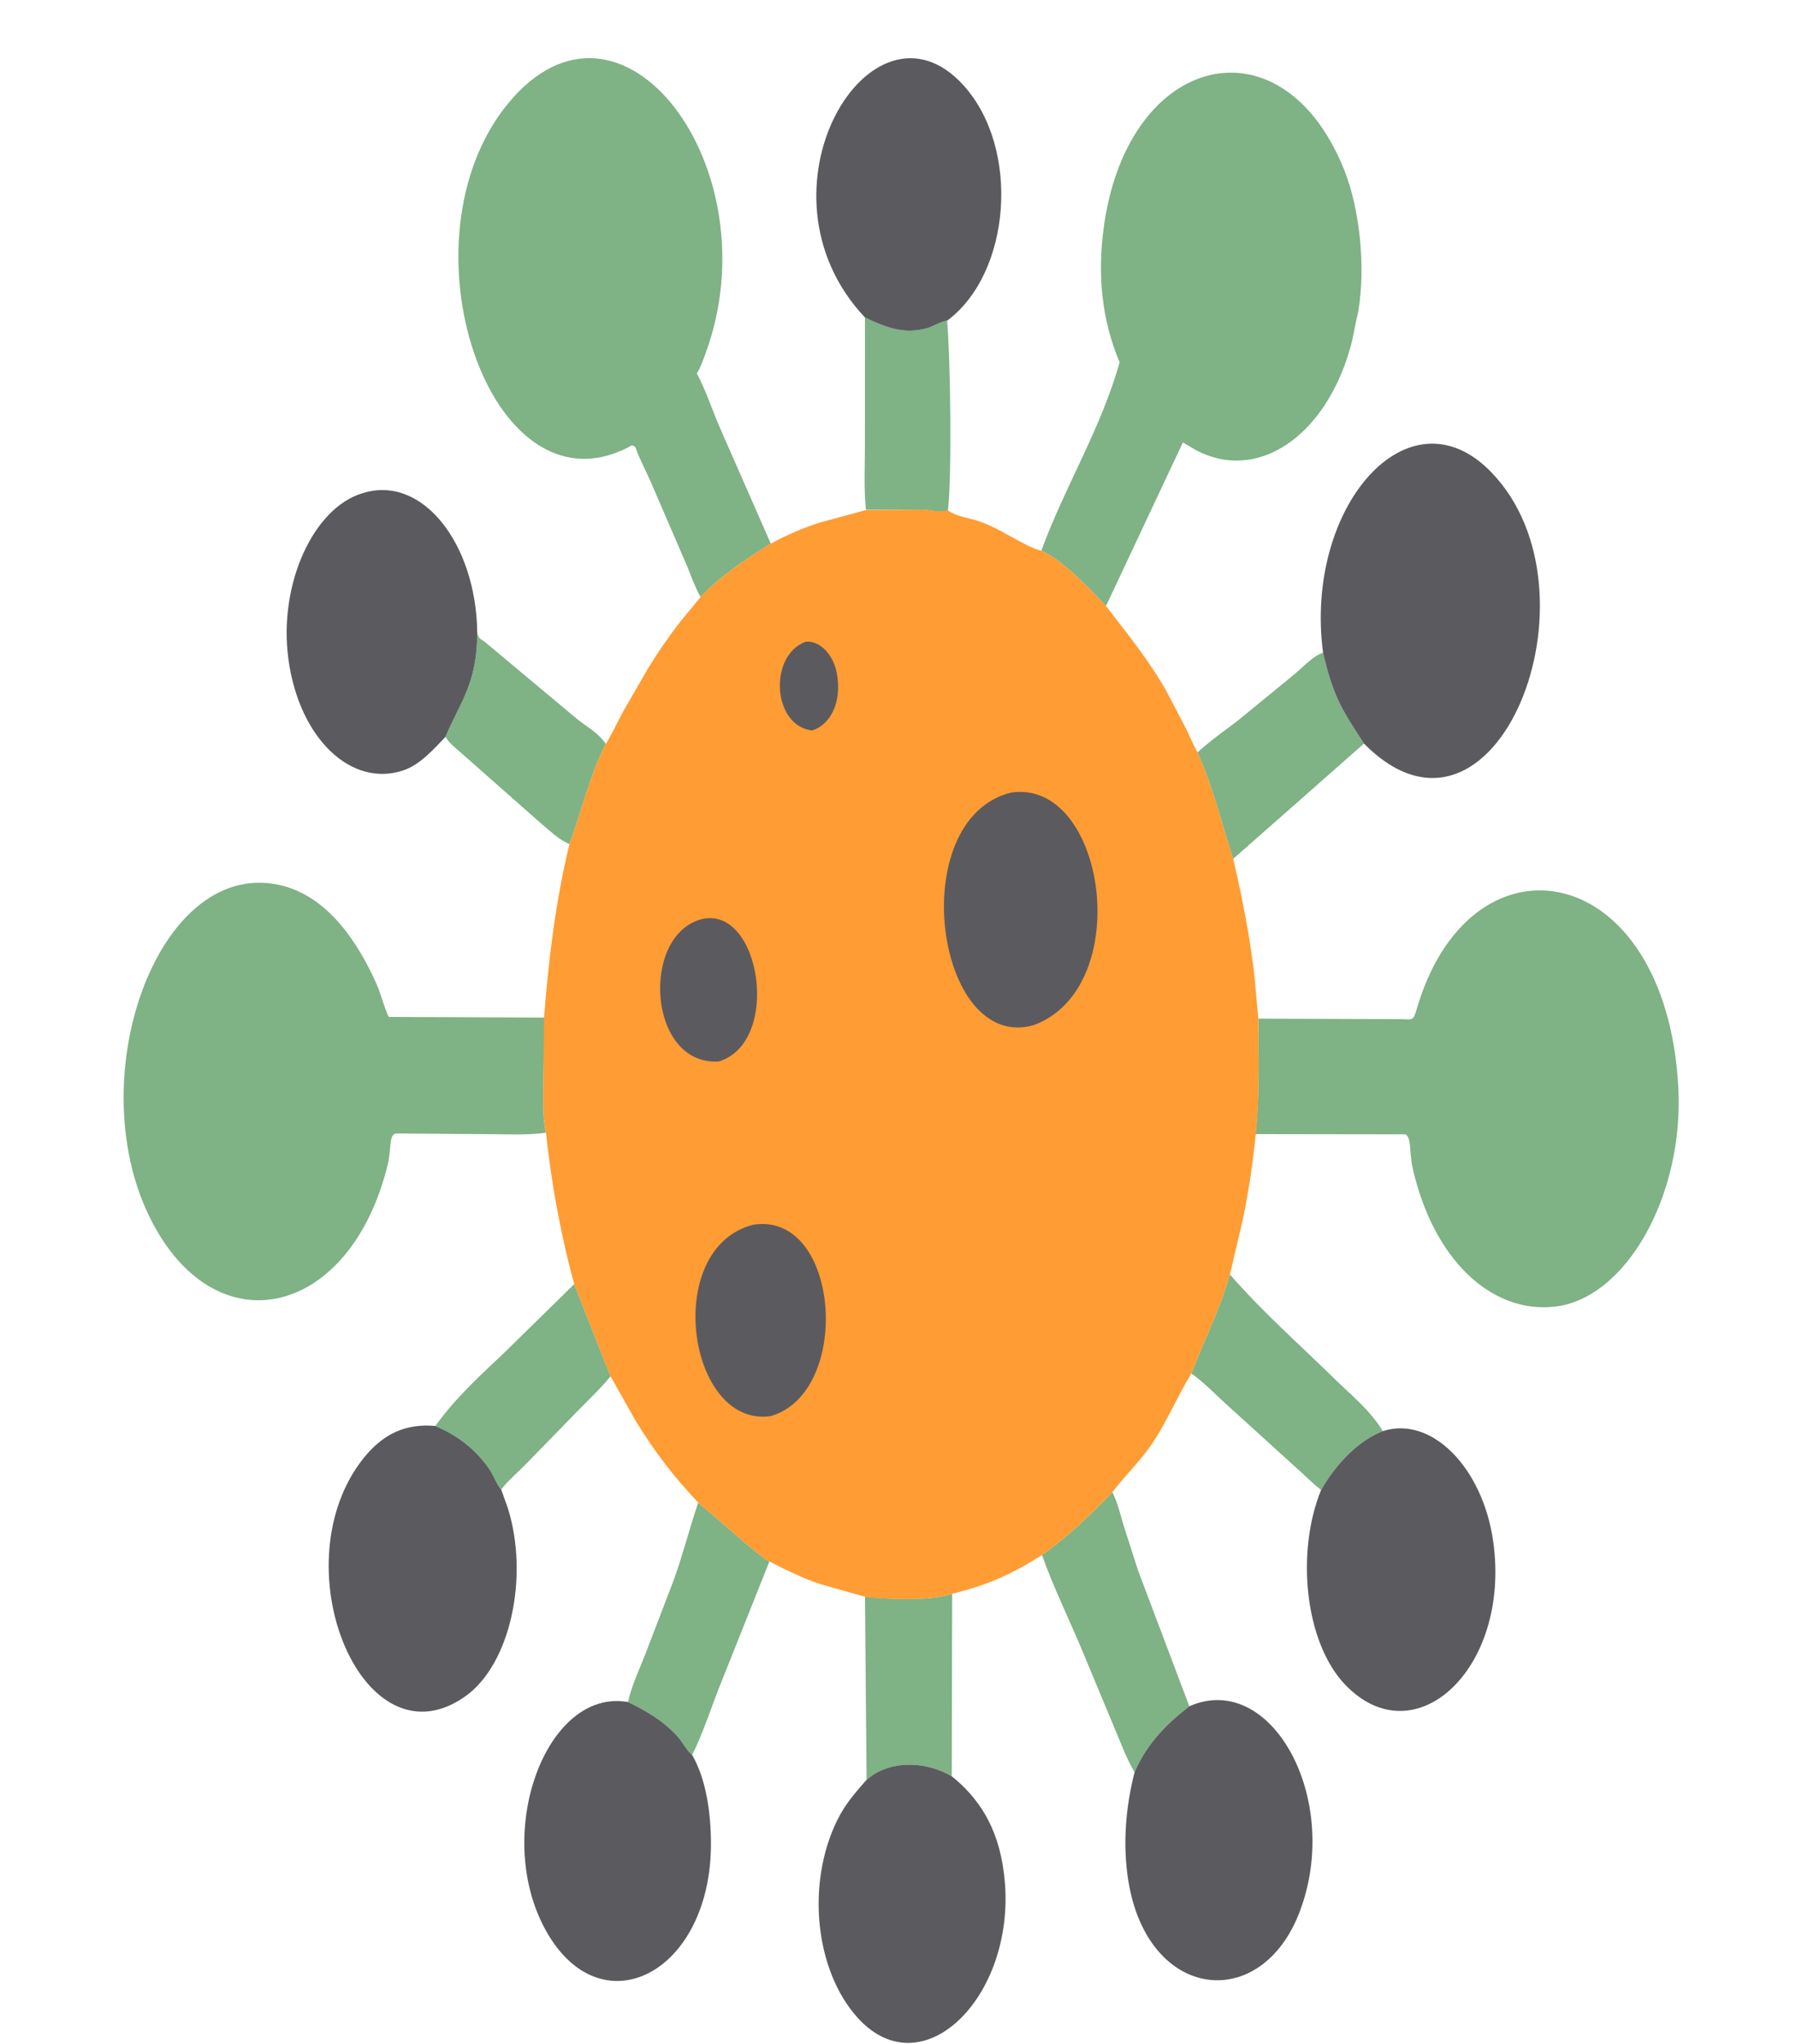 <?xml version="1.0" encoding="utf-8" ?>
<svg xmlns="http://www.w3.org/2000/svg" xmlns:xlink="http://www.w3.org/1999/xlink" width="196" height="223">
	<path fill="#7FB285" transform="scale(0.288 0.437)" d="M327.766 398.589C336.957 399.227 352.756 399.697 360.799 397.848L360.648 443.355C351.792 439.997 339.489 439.239 330.659 443.115L328.369 444.274L327.766 398.589Z"/>
	<path fill="#7FB285" transform="scale(0.288 0.437)" d="M327.75 79.251C335.769 81.793 342.657 83.505 351.24 81.929C353.787 81.461 356.339 80.237 358.898 80.048C360.12 89.314 360.748 118.081 359.246 127.132L359.115 127.956C356.431 128 352.238 127.247 349.509 127.207L328.133 127.249C327.284 122.11 327.744 116.352 327.742 111.086L327.75 79.251Z"/>
	<path fill="#7FB285" transform="scale(0.288 0.437)" d="M217.59 320.543L231.364 343.56C227.707 346.525 223.659 348.99 219.761 351.624L199.117 365.577C196.167 367.574 192.607 369.527 189.911 371.81C188.633 371.09 186.837 368.087 185.622 366.919C179.74 361.267 172.678 358.158 164.964 355.949C172.717 348.848 182.046 343.302 190.94 337.757L217.59 320.543Z"/>
	<path fill="#7FB285" transform="scale(0.288 0.437)" d="M501.342 162.94C505.359 174.437 509.056 177.643 516.854 185.618L467.282 214.394C462.432 204.548 460.422 198.003 453.78 187.81C459.059 184.582 464.787 182.134 470.248 179.229L490.252 168.442C493.598 166.632 497.626 163.66 501.342 162.94Z"/>
	<path fill="#7FB285" transform="scale(0.288 0.437)" d="M180.838 157.834C181.515 159.601 181.857 159.343 183.581 160.165L218.953 179.637C222.358 181.428 226.836 182.969 229.548 185.713C223.457 193.473 220.509 202.29 215.804 210.678C212.228 209.875 208.019 207.19 204.786 205.413L174.127 187.594C172.24 186.507 170.314 185.537 168.812 183.926C174.353 175.198 180.834 170.72 180.838 157.834Z"/>
	<path fill="#7FB285" transform="scale(0.288 0.437)" d="M264.578 375.073L283.952 386.055C286.383 387.303 288.984 388.874 291.547 389.782L272.643 421.024C269.285 426.619 266.23 432.936 262.269 438.078C260.275 437.023 258.497 434.72 256.614 433.37C250.915 429.283 244.573 427.009 237.973 424.868C239.279 420.888 242.161 416.898 244.308 413.283L255.25 394.508C258.697 388.251 261.213 381.657 264.443 375.333L264.578 375.073Z"/>
	<path fill="#7FB285" transform="scale(0.288 0.437)" d="M466.051 318.14C478.606 327.62 492.439 335.62 505.657 344.159C511.843 348.155 518.954 351.838 523.997 357.24C515.086 359.521 506.632 365.014 500.605 371.924C497.205 370.187 493.951 367.99 490.647 366.062L464.207 350.251C460.039 347.757 455.855 344.848 451.43 342.858C456.277 334.502 462.099 327.133 466.051 318.14Z"/>
	<path fill="#7FB285" transform="scale(0.288 0.437)" d="M421.521 372.485C423.446 375.023 424.527 378.009 425.825 380.891L431.221 391.99L450.67 425.925C442.868 429.915 434.798 434.868 429.919 442.394C427.026 439.207 424.896 435.377 422.57 431.771L410.223 412.222C405.16 404.225 399.345 396.507 394.852 388.183C404.427 383.685 412.811 378.411 421.521 372.485Z"/>
	<path fill="#5B5B5F" transform="scale(0.288 0.437)" d="M327.755 79.251C282.656 47.746 330.201 -3.957 365.01 21.234C386.85 37.039 383.094 68.245 358.898 80.048C356.339 80.237 353.787 81.461 351.24 81.929C342.657 83.505 335.769 81.793 327.755 79.251Z"/>
	<path fill="#5B5B5F" transform="scale(0.288 0.437)" d="M328.369 444.274L330.659 443.115C339.489 439.239 351.792 439.997 360.574 443.355C370.475 448.589 378.162 455.837 380.364 467.391L380.46 467.881C385.992 497.512 350.04 521.894 324.996 503.687C308.964 492.033 305.318 470.343 317.265 454.345C320.407 450.137 324.272 447.393 328.369 444.274Z"/>
	<path fill="#5B5B5F" transform="scale(0.288 0.437)" d="M262.269 438.078C267.493 443.976 269.367 452.404 269.402 460.066C269.549 492.666 227.394 506.775 206.611 481.621C186.63 457.437 207.064 421.25 237.973 424.868C244.573 427.009 250.915 429.283 256.614 433.37C258.497 434.72 260.275 437.023 262.269 438.078Z"/>
	<path fill="#5B5B5F" transform="scale(0.288 0.437)" d="M450.67 425.925C481.556 416.916 508.483 448.886 492.652 476.931C478.127 502.66 434.871 499.567 427.544 469.441C425.333 460.352 426.573 451.017 429.919 442.394C434.798 434.868 442.868 429.915 450.67 425.925Z"/>
	<path fill="#5B5B5F" transform="scale(0.288 0.437)" d="M523.997 357.24C542.506 353.301 561.949 366.452 565.841 384.878C572.54 416.587 536.001 438.801 509.588 420.438C494.367 409.856 491.028 387.379 500.605 371.924C506.632 365.014 515.086 359.521 523.997 357.24Z"/>
	<path fill="#5B5B5F" transform="scale(0.288 0.437)" d="M189.911 371.81L192.454 376.498C200.506 393.452 193.527 415.41 176.332 423.438C137.88 441.39 106.549 391.951 136.454 365.109C144.768 357.646 154.06 355.324 164.964 355.949C172.678 358.158 179.74 361.267 185.622 366.919C186.837 368.087 188.633 371.09 189.911 371.81Z"/>
	<path fill="#5B5B5F" transform="scale(0.288 0.437)" d="M168.812 183.926C163.82 187.415 158.883 190.964 152.806 192.308C133.189 196.647 113.384 184.425 109.292 164.564C105.421 145.774 118.816 126.696 137.444 123.098L137.836 123.025C160.081 118.624 180.381 135.669 180.838 157.834C180.834 170.72 174.353 175.198 168.812 183.926Z"/>
	<path fill="#5B5B5F" transform="scale(0.288 0.437)" d="M501.342 162.94C494.086 126.603 533.72 96.559 565.031 117.835C609.259 147.887 566.472 218.652 516.854 185.618C509.056 177.643 505.359 174.437 501.342 162.94Z"/>
	<path fill="#7FB285" transform="scale(0.288 0.437)" d="M394.579 137.477C403.565 121.308 416.906 107.467 424.265 90.47C417.494 79.853 415.667 68.515 418.401 56.045C427.827 13.042 485.942 4.124 509.276 42.278C515.248 52.043 517.541 66.489 514.702 77.686L514.373 78.676C513.385 81.423 512.779 84.244 511.601 86.956C501.919 109.255 476.157 120.433 453.136 112.354L448.232 110.43L419.086 151.278C412.772 146.883 402.152 139.475 394.579 137.477Z"/>
	<path fill="#7FB285" transform="scale(0.288 0.437)" d="M240.716 111.57C239.381 110.892 239.098 111.308 237.738 111.762C185.404 129.225 150.188 59.81 192.49 25.862C235.427 -8.595 292.962 42.204 267.403 88.121C266.407 89.909 265.499 91.725 264.059 93.202C267.446 97.381 269.942 102.496 272.941 107.002L292.069 135.693C282.957 139.435 273.604 143.426 265.462 149.023C263.469 146.716 261.939 143.912 260.353 141.313L246.419 120.023C244.506 117.244 242.345 114.525 240.716 111.57Z"/>
	<path fill="#7FB285" transform="scale(0.288 0.437)" d="M206.913 282.739C200.056 283.392 193.004 283.124 186.126 283.119L150.445 282.94C147.169 282.886 148.377 286.74 146.972 290.565C133.104 328.334 82.876 336.727 57.722 305.161C29.744 270.052 59.333 214.449 105.501 220.857C121.531 223.082 133.638 232.37 142.561 245.442C144.367 248.088 145.594 251.591 147.309 253.851L206.408 254.014L205.879 270.349C205.89 274.075 205.54 279.277 206.913 282.739Z"/>
	<path fill="#7FB285" transform="scale(0.288 0.437)" d="M476.848 254.272L531.035 254.396C536.133 254.499 535.346 254.977 537.473 250.507C558.566 206.168 631.178 214.724 635.956 271.302C638.236 298.3 616.22 324.126 589.228 326.164C565.019 327.991 542.881 314.266 535.18 291.224C534.074 287.915 534.882 283.161 532.149 283.154L475.773 283.1C477.331 273.583 476.851 263.763 476.848 254.272Z"/>
	<path fill="#FF9C33" transform="scale(0.288 0.437)" d="M328.133 127.32L349.509 127.207C352.238 127.247 356.431 128 358.987 127.361C362.323 128.811 365.82 129.155 369.214 129.769C378.481 131.445 387.483 136.299 394.579 137.477C402.152 139.475 412.772 146.883 419.086 151.278C427.144 158.196 435.048 164.474 442.031 172.583L449.498 181.986C450.9 183.895 452.216 186.043 453.78 187.81C460.422 198.003 462.432 204.548 467.282 214.394C470.588 223.604 473.383 233.059 475.19 242.684L476.823 254.272C476.851 263.763 477.331 273.583 475.865 282.974C474.746 290.28 473.185 297.306 470.956 304.346L466.051 318.14C462.099 327.133 456.277 334.502 451.43 342.858C446.358 348.286 442.336 354.603 437.06 359.884C432.247 364.702 426.596 368.061 421.521 372.485C412.811 378.411 404.427 383.685 394.852 388.183C382.643 393.259 373.858 395.701 360.799 397.848C352.756 399.697 336.957 399.227 328.298 398.682L311.196 395.495C304.46 394.049 298.062 391.971 291.547 389.782C288.984 388.874 286.383 387.303 283.952 386.055L264.578 375.073C255.932 369.113 247.836 362.262 240.733 354.52L231.364 343.56L217.59 320.543C212.715 308.937 208.818 295.214 206.913 282.739C205.54 279.277 205.89 274.075 205.879 270.349L206.136 254.088C207.907 239.261 210.599 224.685 215.804 210.678C220.509 202.29 223.457 193.473 229.548 185.713C231.891 183.243 233.816 180.427 235.956 177.784L245.775 166.603C249.585 162.537 253.637 158.668 257.906 155.086L265.462 149.023C273.604 143.426 282.957 139.435 292.069 135.693C298.196 133.517 304.505 131.698 310.881 130.41L328.133 127.32Z"/>
	<path fill="#5B5B5F" transform="scale(0.288 0.437)" d="M305.292 160.191C310.726 159.819 316.397 163.582 317.347 169.123L317.423 169.612C318.521 176.21 313.97 181.078 307.725 182.348C292.616 181.169 291.186 163.596 305.292 160.191Z"/>
	<path fill="#5B5B5F" transform="scale(0.288 0.437)" d="M265.845 229.451C288.196 225.871 296.315 260.189 272.335 264.973C245.447 266.045 242.623 233.433 265.845 229.451Z"/>
	<path fill="#5B5B5F" transform="scale(0.288 0.437)" d="M285.57 305.697C318.406 302.462 323.045 347.608 292.069 353.482C260.467 356.538 250.72 311.399 285.57 305.697Z"/>
	<path fill="#5B5B5F" transform="scale(0.288 0.437)" d="M383.085 197.848C419.025 194.29 430.416 246.581 391.607 255.919C354.487 262.803 342.458 204.551 383.085 197.848Z"/>
</svg>
